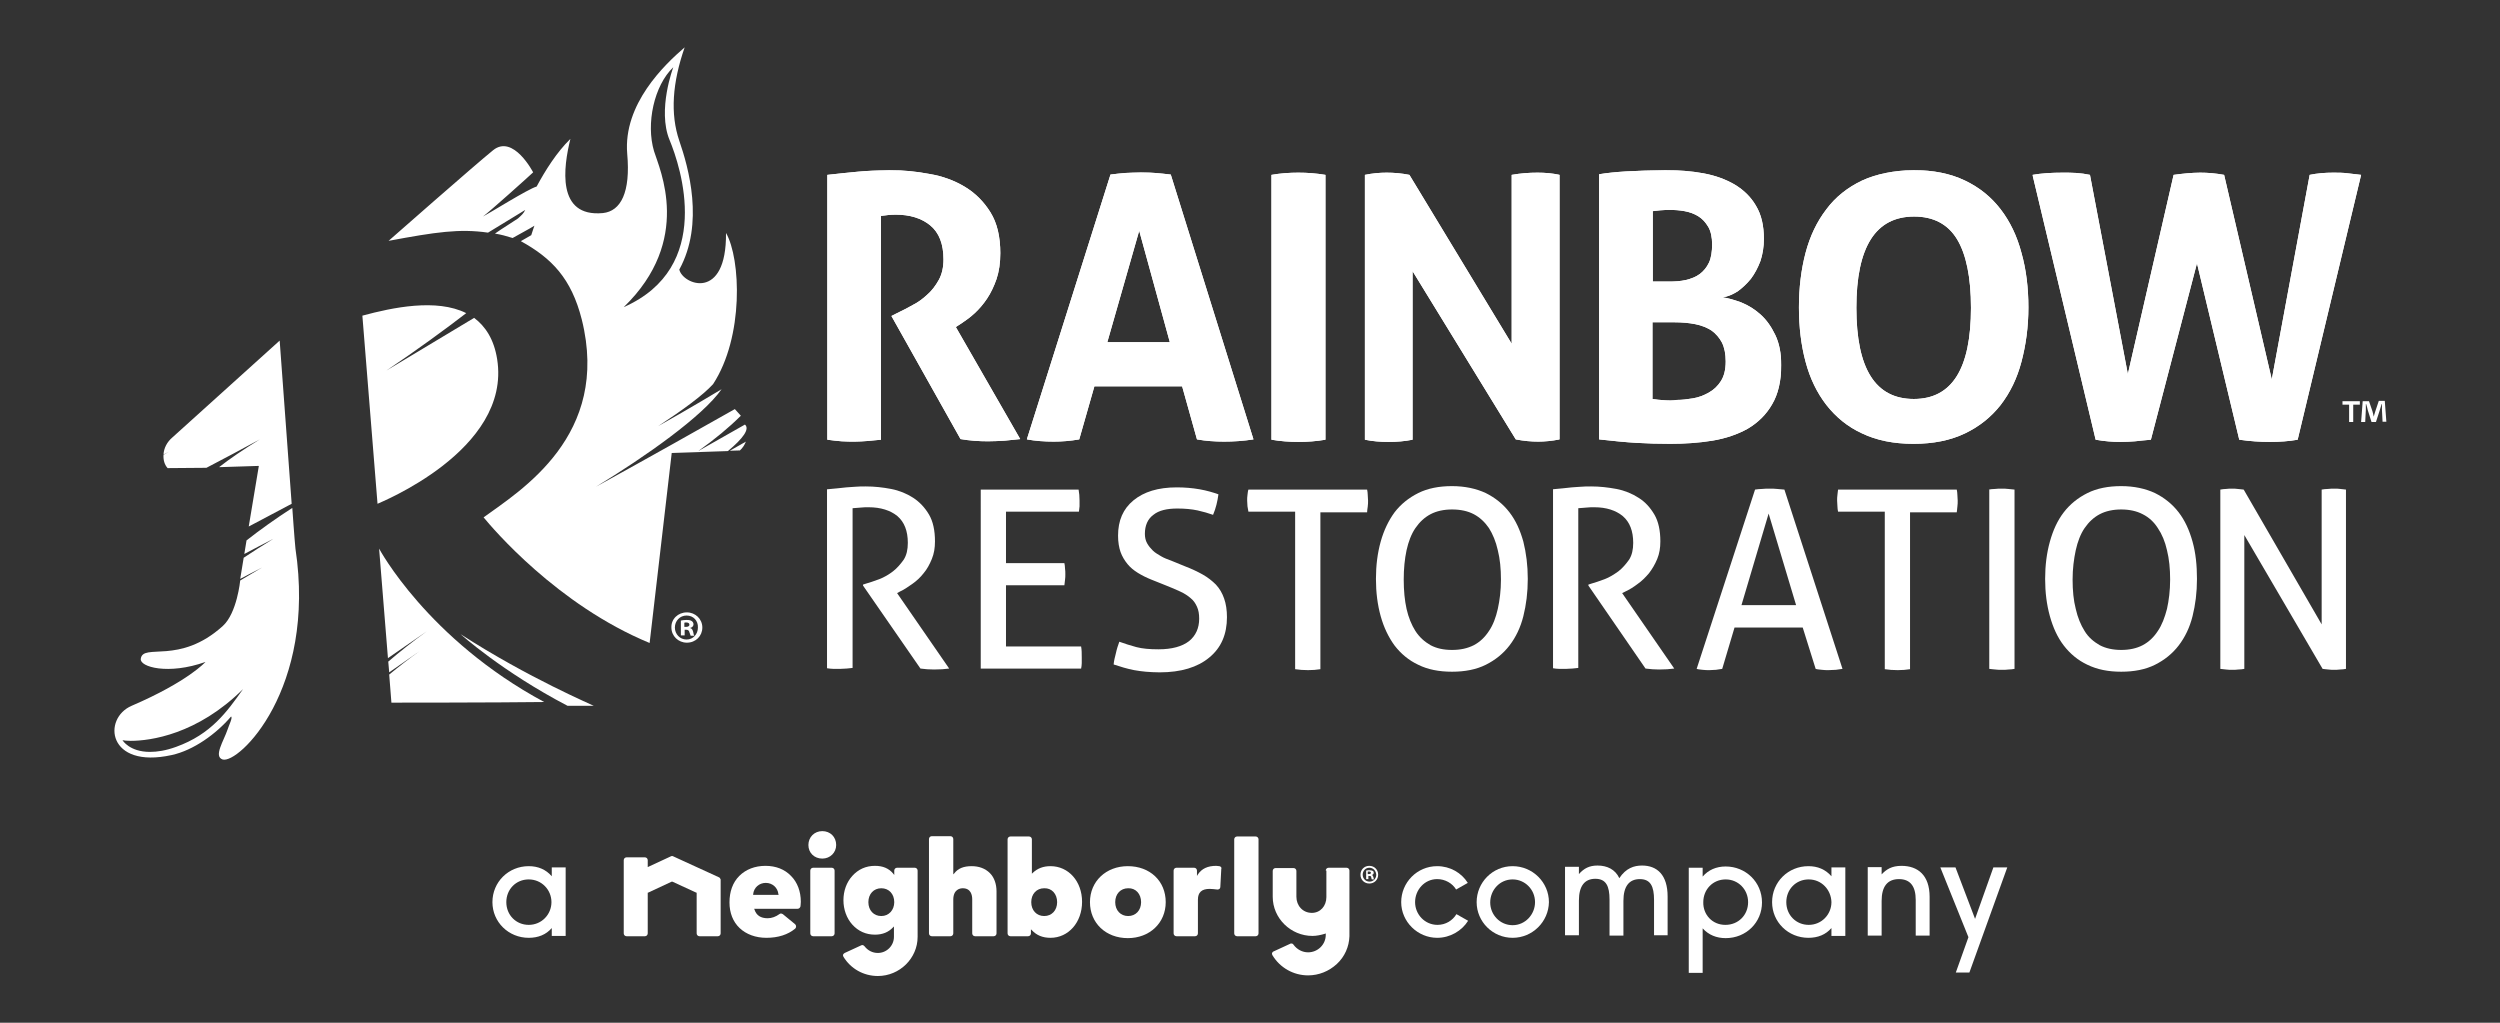 <?xml version="1.0" encoding="utf-8"?>
<!-- Generator: Adobe Illustrator 26.2.1, SVG Export Plug-In . SVG Version: 6.00 Build 0)  -->
<svg version="1.1" id="Layer_1" xmlns="http://www.w3.org/2000/svg" xmlns:xlink="http://www.w3.org/1999/xlink" x="0px" y="0px"
	 viewBox="0 0 792 324" style="enable-background:new 0 0 792 324;" xml:space="preserve">
<rect x="0" y="0" width="792" height="324" fill="#333333" stroke="none"/>
<style type="text/css">
	.st0{fill:url(#SVGID_1_);}
	.st1{fill:url(#SVGID_00000157278569324924429990000001003987632536035493_);}
	.st2{fill:url(#SVGID_00000101061887920688845780000014205905397586591137_);}
	.st3{fill:url(#SVGID_00000086655084790678001650000008636466927571526817_);}
	.st4{fill:url(#SVGID_00000087384016831530960540000017292166713954487460_);}
	.st5{fill:url(#SVGID_00000145742564645725422800000008775598285505394604_);}
	.st6{fill:url(#SVGID_00000043436907816065894390000015216346292541027974_);}
	.st7{fill:url(#SVGID_00000179625058303358736970000013917487190721185460_);}
	.st8{fill:url(#SVGID_00000080898404584633849580000011801771609860494759_);}
	.st9{fill:url(#SVGID_00000091704830764169861900000002050574336469689521_);}
	.st10{fill:url(#SVGID_00000078042742258788748240000001594316529778655121_);}
	
		.st11{clip-path:url(#SVGID_00000172437808672744045710000004223299471624989629_);fill:url(#SVGID_00000094576435328253695590000002613475785473294768_);}
	
		.st12{clip-path:url(#SVGID_00000058561753735242347870000005945310050174508448_);fill:url(#SVGID_00000041288038005294259200000018413383028966941616_);}
	
		.st13{clip-path:url(#SVGID_00000135672685288362629610000003991296689782186162_);fill:url(#SVGID_00000025402554841879456780000012107508125217738678_);}
	
		.st14{clip-path:url(#SVGID_00000010312440129478230220000008251266365987254169_);fill:url(#SVGID_00000066498625060923007820000006352820709099655307_);}
	
		.st15{clip-path:url(#SVGID_00000156546383478413214650000013803836421524194697_);fill:url(#SVGID_00000005257625266563621490000004530367665089082300_);}
	
		.st16{clip-path:url(#SVGID_00000070804427612527155220000012303998794184324768_);fill:url(#SVGID_00000018222113382540572920000011310857577912563118_);}
	
		.st17{clip-path:url(#SVGID_00000039123156611923066830000011625974699351314623_);fill:url(#SVGID_00000076574414054955646810000009761846501935054258_);}
	.st18{fill:#9B2119;}
	.st19{clip-path:url(#SVGID_00000017509415696326570860000015672673459589462707_);}
	.st20{clip-path:url(#SVGID_00000170247632779276684370000003350174081814752427_);}
	.st21{clip-path:url(#SVGID_00000150061603837193819170000003354208276189056154_);}
	.st22{clip-path:url(#SVGID_00000009548397632720170500000011581022620358504378_);}
	.st23{clip-path:url(#SVGID_00000114774797281794916120000000139367746991914140_);}
	.st24{clip-path:url(#SVGID_00000127003840416555122650000005571645493701250956_);}
	.st25{clip-path:url(#SVGID_00000044866297633791289110000001414342274023424414_);}
	.st26{fill:#FFFFFF;}
	.st27{clip-path:url(#SVGID_00000163030859141989794940000000396209805013392799_);fill:#FFFFFF;}
	.st28{clip-path:url(#SVGID_00000130607710822815162590000008697338522880016573_);fill:#FFFFFF;}
	.st29{clip-path:url(#SVGID_00000118364389026359659760000007346216455239361156_);fill:#FFFFFF;}
	.st30{clip-path:url(#SVGID_00000018223045552560196560000003551670180084271536_);fill:#FFFFFF;}
	.st31{clip-path:url(#SVGID_00000119112949134414382030000007064861196628708249_);fill:#FFFFFF;}
	.st32{clip-path:url(#SVGID_00000162350848975552862680000010140446253965886646_);fill:#FFFFFF;}
	.st33{clip-path:url(#SVGID_00000115476776834994147740000005419033717998584728_);fill:#FFFFFF;}
	
		.st34{clip-path:url(#SVGID_00000071535704154535658220000002329689772045837463_);fill:url(#SVGID_00000106849283666293612320000015788944295722368938_);}
	
		.st35{clip-path:url(#SVGID_00000106145517106357677720000002001667585308681602_);fill:url(#SVGID_00000110454166982065442520000013937272744343192466_);}
	
		.st36{clip-path:url(#SVGID_00000003807557733922570570000009707503696542309546_);fill:url(#SVGID_00000040556190205458481790000014737529474352893369_);}
	
		.st37{clip-path:url(#SVGID_00000100372513634787008140000013848703779650156987_);fill:url(#SVGID_00000055708966455429244550000016324349921256166813_);}
	.st38{clip-path:url(#SVGID_00000121271024243768998390000001664420361830987707_);}
	.st39{fill:#EE3D25;}
	.st40{fill:#6D6E71;}
	.st41{fill:#8A191C;}
</style>
<g>
	<g>
		<path class="st26" d="M262.1,155c1.2-0.1,2.2-0.2,3.2-0.3c1-0.1,1.9-0.2,2.8-0.3c0.9-0.1,1.9-0.1,2.9-0.2c1-0.1,2.1-0.1,3.3-0.1
			c2.7,0,5.4,0.3,8,0.8c2.6,0.5,5,1.5,7,2.8c2,1.3,3.7,3.1,5,5.3c1.3,2.2,1.9,5.1,1.9,8.5c0,2.1-0.3,3.9-1,5.6
			c-0.7,1.7-1.5,3.2-2.6,4.5c-1,1.3-2.3,2.5-3.6,3.4c-1.4,1-2.6,1.8-3.9,2.4l-0.9,0.5l16.5,23.9c-1.4,0.2-3,0.3-4.8,0.3
			c-1.4,0-2.9-0.1-4.3-0.3l-18.2-26.3v-0.3l0.6-0.2c1.4-0.4,2.9-0.9,4.5-1.5c1.6-0.6,3.1-1.5,4.4-2.5c1.3-1,2.4-2.3,3.4-3.7
			c0.9-1.4,1.3-3.2,1.3-5.3c0-3.8-1.1-6.6-3.3-8.5c-2.2-1.8-5.3-2.8-9.1-2.8c-0.9,0-1.7,0-2.5,0.1c-0.8,0.1-1.6,0.1-2.6,0.2v50.6
			c-0.6,0.1-1.2,0.1-1.9,0.2c-0.7,0-1.4,0.1-2,0.1c-0.6,0-1.3,0-2.1,0c-0.7,0-1.4-0.1-2.1-0.2V155z"/>
		<path class="st26" d="M310.5,155.1h31.2c0.2,1.1,0.3,2.2,0.3,3.5c0,0.6,0,1.2,0,1.8c-0.1,0.6-0.1,1.2-0.2,1.7h-23.1v16.3h18.5
			c0.1,0.5,0.2,1.1,0.2,1.7c0.1,0.6,0.1,1.2,0.1,1.8s0,1.2-0.1,1.8c-0.1,0.6-0.1,1.2-0.2,1.7h-18.5v19.4h23.8
			c0.2,1.1,0.2,2.2,0.2,3.5c0,0.6,0,1.2,0,1.8c0,0.6-0.1,1.2-0.2,1.7h-31.8V155.1z"/>
		<path class="st26" d="M354.6,203.3c1.7,0.6,3.5,1.2,5.4,1.7c1.9,0.5,4.2,0.7,7,0.7c4.3,0,7.5-0.9,9.7-2.6c2.1-1.7,3.2-4.1,3.2-7.1
			c0-1.5-0.2-2.7-0.7-3.8c-0.5-1.1-1.1-2-2-2.7c-0.9-0.8-2-1.5-3.3-2.1c-1.3-0.6-2.9-1.3-4.7-2l-4.5-1.8c-1.5-0.6-2.9-1.3-4.2-2.1
			c-1.3-0.8-2.4-1.7-3.3-2.8c-0.9-1.1-1.7-2.4-2.2-3.8c-0.5-1.4-0.8-3.2-0.8-5.2c0-4.8,1.6-8.5,4.9-11.2c3.3-2.7,7.8-4.1,13.7-4.1
			c2.5,0,4.9,0.2,7.2,0.6c2.3,0.4,4.3,1,6,1.6c-0.3,2.2-0.8,4.4-1.7,6.5c-1.4-0.5-3.1-1-4.9-1.4c-1.9-0.4-4-0.6-6.4-0.6
			c-3.3,0-5.9,0.6-7.6,2c-1.8,1.3-2.7,3.4-2.7,6c0,1.1,0.2,2.1,0.7,3c0.5,0.9,1.1,1.6,1.8,2.3c0.7,0.7,1.6,1.2,2.6,1.8
			s2.1,1,3.2,1.4l4.4,1.8c2.1,0.8,4,1.7,5.6,2.6c1.6,0.9,3,2,4.2,3.2c1.2,1.3,2,2.7,2.6,4.4c0.6,1.7,0.9,3.7,0.9,5.9
			c0,5.4-1.8,9.7-5.6,12.8c-3.7,3.1-9,4.7-15.7,4.7c-1.7,0-3.1-0.1-4.4-0.2c-1.3-0.1-2.5-0.3-3.7-0.5c-1.1-0.2-2.2-0.5-3.3-0.8
			c-1.1-0.3-2.1-0.7-3.2-1c0.1-1.2,0.4-2.3,0.7-3.5C353.8,205.6,354.2,204.4,354.6,203.3"/>
		<path class="st26" d="M410.3,162.1h-14.8c-0.1-0.5-0.2-1.1-0.3-1.7c0-0.6-0.1-1.2-0.1-1.8c0-0.6,0-1.2,0.1-1.8
			c0.1-0.6,0.1-1.2,0.3-1.7h37.6c0.1,0.5,0.2,1.1,0.2,1.7c0,0.6,0.1,1.2,0.1,1.8c0,0.6,0,1.2-0.1,1.9c-0.1,0.7-0.2,1.3-0.2,1.8
			h-14.8v49.7c-1.2,0.2-2.5,0.3-3.9,0.3c-1.5,0-2.8-0.1-4.1-0.3V162.1z"/>
		<path class="st26" d="M460,205.9c2.7,0,4.9-0.5,6.9-1.5c1.9-1,3.5-2.5,4.8-4.5c1.3-1.9,2.2-4.3,2.8-7c0.6-2.7,1-5.8,1-9.3
			c0-3.4-0.3-6.5-1-9.3c-0.6-2.7-1.6-5.1-2.8-7c-1.3-1.9-2.9-3.4-4.8-4.4c-1.9-1-4.2-1.5-6.9-1.5c-2.6,0-4.9,0.5-6.8,1.5
			c-1.9,1-3.5,2.5-4.8,4.4c-1.3,1.9-2.2,4.3-2.8,7c-0.6,2.8-0.9,5.9-0.9,9.3c0,3.5,0.3,6.6,0.9,9.3c0.6,2.7,1.6,5.1,2.8,7
			c1.3,2,2.9,3.4,4.8,4.5C455.1,205.4,457.3,205.9,460,205.9 M460,212.8c-4.1,0-7.7-0.7-10.7-2.2c-3-1.4-5.5-3.5-7.5-6.1
			c-1.9-2.6-3.4-5.7-4.4-9.3c-1-3.6-1.5-7.5-1.5-11.8c0-4.3,0.5-8.2,1.5-11.8c1-3.6,2.5-6.7,4.4-9.3c2-2.6,4.5-4.6,7.5-6.1
			c3-1.5,6.6-2.2,10.7-2.2c4.1,0,7.7,0.8,10.7,2.2c3,1.5,5.5,3.5,7.5,6.1c2,2.6,3.4,5.7,4.4,9.3c0.9,3.6,1.4,7.5,1.4,11.8
			c0,4.3-0.5,8.2-1.4,11.8c-0.9,3.6-2.4,6.7-4.4,9.3c-2,2.6-4.5,4.6-7.5,6.1C467.7,212.1,464.1,212.8,460,212.8"/>
		<path class="st26" d="M491.9,155c1.1-0.1,2.2-0.2,3.2-0.3c0.9-0.1,1.9-0.2,2.8-0.3c0.9-0.1,1.9-0.1,2.9-0.2c1-0.1,2.1-0.1,3.3-0.1
			c2.7,0,5.3,0.3,8,0.8c2.6,0.5,5,1.5,7,2.8c2.1,1.3,3.7,3.1,5,5.3c1.3,2.2,1.9,5.1,1.9,8.5c0,2.1-0.3,3.9-1,5.6
			c-0.7,1.7-1.6,3.2-2.6,4.5c-1.1,1.3-2.3,2.5-3.6,3.4c-1.3,1-2.6,1.8-3.9,2.4l-1,0.5l16.5,23.9c-1.4,0.2-3,0.3-4.8,0.3
			c-1.4,0-2.8-0.1-4.3-0.3l-18.1-26.3v-0.3l0.6-0.2c1.4-0.4,2.9-0.9,4.5-1.5c1.6-0.6,3-1.5,4.4-2.5c1.3-1,2.4-2.3,3.4-3.7
			c0.9-1.4,1.3-3.2,1.3-5.3c0-3.8-1.1-6.6-3.3-8.5c-2.2-1.8-5.2-2.8-9-2.8c-0.9,0-1.7,0-2.5,0.1c-0.8,0.1-1.6,0.1-2.6,0.2v50.6
			c-0.6,0.1-1.2,0.1-1.9,0.2c-0.7,0-1.4,0.1-2,0.1c-0.6,0-1.3,0-2.1,0c-0.7,0-1.4-0.1-2-0.2V155z"/>
		<path class="st26" d="M551.7,191.7H569l-8.7-29L551.7,191.7z M571.1,198.8h-21.6l-3.9,13.1c-0.6,0.1-1.4,0.2-2,0.3
			c-0.7,0-1.4,0.1-2,0.1c-0.7,0-1.5,0-2.2-0.1c-0.7-0.1-1.3-0.1-1.9-0.3l18.5-56.8c0.7-0.1,1.4-0.2,2.2-0.2c0.8-0.1,1.6-0.1,2.5-0.1
			c0.7,0,1.5,0,2.3,0.1c0.8,0.1,1.5,0.1,2.3,0.2l18.4,56.8c-0.6,0.1-1.3,0.2-2.1,0.3c-0.8,0-1.6,0.1-2.3,0.1c-0.7,0-1.4,0-2.1-0.1
			c-0.7-0.1-1.4-0.1-2-0.3L571.1,198.8z"/>
		<path class="st26" d="M597.1,162.1h-14.8c-0.1-0.5-0.2-1.1-0.2-1.7c0-0.6-0.1-1.2-0.1-1.8c0-0.6,0-1.2,0.1-1.8
			c0.1-0.6,0.1-1.2,0.2-1.7h37.6c0.1,0.5,0.2,1.1,0.2,1.7c0,0.6,0.1,1.2,0.1,1.8c0,0.6,0,1.2-0.1,1.9c-0.1,0.7-0.1,1.3-0.2,1.8
			h-14.8v49.7c-1.2,0.2-2.5,0.3-3.9,0.3c-1.5,0-2.8-0.1-4.1-0.3V162.1z"/>
		<path class="st26" d="M630,155.1c0.6-0.1,1.3-0.2,2-0.2c0.7-0.1,1.4-0.1,2.1-0.1c0.7,0,1.4,0,2.1,0.1c0.7,0.1,1.3,0.1,2,0.2v56.8
			c-0.6,0.1-1.3,0.2-1.9,0.2c-0.7,0.1-1.3,0.1-2.1,0.1c-0.7,0-1.4,0-2.1-0.1c-0.7-0.1-1.4-0.1-1.9-0.2V155.1z"/>
		<path class="st26" d="M672,205.9c2.6,0,4.9-0.5,6.8-1.5c1.9-1,3.5-2.5,4.8-4.5c1.3-1.9,2.2-4.3,2.9-7c0.6-2.7,1-5.8,1-9.3
			c0-3.4-0.3-6.5-1-9.3c-0.6-2.7-1.6-5.1-2.9-7c-1.2-1.9-2.8-3.4-4.8-4.4c-1.9-1-4.2-1.5-6.8-1.5c-2.6,0-4.9,0.5-6.8,1.5
			c-1.9,1-3.5,2.5-4.8,4.4c-1.3,1.9-2.2,4.3-2.8,7c-0.6,2.8-1,5.9-1,9.3c0,3.5,0.3,6.6,1,9.3c0.6,2.7,1.6,5.1,2.8,7
			c1.2,2,2.9,3.4,4.8,4.5C667.1,205.4,669.4,205.9,672,205.9 M672,212.8c-4.1,0-7.6-0.7-10.7-2.2c-3-1.4-5.5-3.5-7.5-6.1
			c-2-2.6-3.4-5.7-4.4-9.3c-1-3.6-1.5-7.5-1.5-11.8c0-4.3,0.5-8.2,1.5-11.8c1-3.6,2.4-6.7,4.4-9.3c2-2.6,4.5-4.6,7.5-6.1
			c3-1.5,6.6-2.2,10.7-2.2c4.1,0,7.7,0.8,10.7,2.2c3,1.5,5.5,3.5,7.5,6.1c2,2.6,3.4,5.7,4.4,9.3c1,3.6,1.4,7.5,1.4,11.8
			c0,4.3-0.5,8.2-1.4,11.8c-0.9,3.6-2.4,6.7-4.4,9.3c-2,2.6-4.5,4.6-7.5,6.1C679.7,212.1,676.1,212.8,672,212.8"/>
		<path class="st26" d="M703.4,155.1c0.6-0.1,1.2-0.2,1.8-0.2c0.7-0.1,1.3-0.1,1.9-0.1c0.6,0,1.2,0,1.8,0.1c0.7,0.1,1.3,0.1,1.9,0.2
			l24.7,42.7v-42.7c0.6-0.1,1.3-0.2,2-0.2c0.7-0.1,1.4-0.1,2.1-0.1c0.6,0,1.2,0,1.8,0.1c0.6,0.1,1.2,0.1,1.8,0.2v56.8
			c-0.6,0.1-1.2,0.2-1.9,0.2c-0.7,0.1-1.3,0.1-1.8,0.1c-0.6,0-1.2,0-1.9-0.1c-0.7-0.1-1.3-0.1-1.8-0.2L711,169.5v42.4
			c-0.6,0.1-1.2,0.2-1.9,0.2c-0.7,0.1-1.3,0.1-1.9,0.1c-0.7,0-1.3,0-2-0.1c-0.6-0.1-1.2-0.1-1.8-0.2V155.1z"/>
	</g>
	<g>
		<defs>
			<path id="SVGID_00000119797649493686675950000002806005885086322870_" d="M271.7,54.4c-3,0.3-6.2,0.6-9.6,1v83.9
				c1.5,0.2,3.1,0.4,4.5,0.5c1.5,0.1,2.9,0.1,4.2,0.1c1.3,0,2.7-0.1,4.1-0.2c1.4-0.1,2.8-0.3,4.2-0.4V68.4c1.4-0.2,3-0.4,4.7-0.4
				c4.4,0,8.1,1.1,10.9,3.4c2.8,2.3,4.2,5.9,4.2,10.8c0,2.5-0.5,4.7-1.5,6.5c-1,1.8-2.2,3.4-3.7,4.7c-1.4,1.3-2.9,2.4-4.5,3.2
				c-1.6,0.9-2.9,1.6-4,2.1l-2.8,1.4l21.9,39c2.9,0.5,5.8,0.7,8.7,0.7c1.8,0,3.6-0.1,5.3-0.2c1.7-0.2,3.3-0.3,4.9-0.5l-20.4-35.5
				l2-1.3c1.2-0.8,2.6-1.8,4-3.1c1.4-1.3,2.7-2.8,3.9-4.6c1.2-1.8,2.2-3.9,3-6.2c0.8-2.4,1.2-5.1,1.2-8.2c0-5.2-1-9.5-3.1-12.9
				c-2.1-3.4-4.8-6.1-8.1-8.1c-3.3-2-7.1-3.4-11.3-4.1c-4.2-0.8-8.4-1.2-12.7-1.2C278.1,54,274.7,54.1,271.7,54.4"/>
		</defs>
		<use xlink:href="#SVGID_00000119797649493686675950000002806005885086322870_"  style="overflow:visible;fill:#FFFFFF;"/>
		<clipPath id="SVGID_00000003070903977086144800000009599596127469181855_">
			<use xlink:href="#SVGID_00000119797649493686675950000002806005885086322870_"  style="overflow:visible;"/>
		</clipPath>
		
			<rect x="262.1" y="54" style="clip-path:url(#SVGID_00000003070903977086144800000009599596127469181855_);fill:#FFFFFF;" width="61.1" height="85.9"/>
	</g>
	<g>
		<defs>
			<path id="SVGID_00000125597645393126055310000008155880913003254440_" d="M360.9,73.1l9.7,35.3h-19.8L360.9,73.1z M356.5,54.8
				c-1.5,0.1-3,0.3-4.7,0.5l-26.5,83.9c2.8,0.5,5.6,0.7,8.5,0.7c2.6,0,5.2-0.2,8.1-0.7l4.8-16.8h27.8l4.7,16.8
				c2.8,0.5,5.7,0.7,8.6,0.7c3,0,6.1-0.2,9.3-0.7l-26.2-83.9c-1.8-0.2-3.4-0.4-4.9-0.5c-1.5-0.1-3-0.2-4.6-0.2
				C359.7,54.7,358,54.7,356.5,54.8"/>
		</defs>
		<use xlink:href="#SVGID_00000125597645393126055310000008155880913003254440_"  style="overflow:visible;fill:#FFFFFF;"/>
		<clipPath id="SVGID_00000169519800606776809560000004169198883174789790_">
			<use xlink:href="#SVGID_00000125597645393126055310000008155880913003254440_"  style="overflow:visible;"/>
		</clipPath>
		
			<rect x="325.4" y="54.7" style="clip-path:url(#SVGID_00000169519800606776809560000004169198883174789790_);fill:#FFFFFF;" width="71.8" height="85.3"/>
	</g>
	<g>
		<defs>
			<path id="SVGID_00000163038304911334830210000011973007063110630324_" d="M402.8,55.4v83.9c2.9,0.5,5.8,0.7,8.6,0.7
				c2.7,0,5.6-0.2,8.5-0.7V55.4c-3-0.5-5.8-0.7-8.6-0.7C408.5,54.7,405.6,54.9,402.8,55.4"/>
		</defs>
		<use xlink:href="#SVGID_00000163038304911334830210000011973007063110630324_"  style="overflow:visible;fill:#FFFFFF;"/>
		<clipPath id="SVGID_00000179636327058567847980000014577956086932054939_">
			<use xlink:href="#SVGID_00000163038304911334830210000011973007063110630324_"  style="overflow:visible;"/>
		</clipPath>
		
			<rect x="402.8" y="54.7" style="clip-path:url(#SVGID_00000179636327058567847980000014577956086932054939_);fill:#FFFFFF;" width="17.2" height="85.3"/>
	</g>
	<g>
		<defs>
			<path id="SVGID_00000091724999109312553060000015499117424228125113_" d="M478.9,55.4v53.5l-32.4-53.5c-2.5-0.5-4.9-0.7-7.2-0.7
				c-2.2,0-4.5,0.2-6.9,0.7v83.9c2.4,0.5,4.9,0.7,7.5,0.7c2.6,0,5.1-0.2,7.6-0.7V85.9l32.7,53.3c2.6,0.5,4.9,0.7,7.1,0.7
				c2,0,4.3-0.2,6.8-0.7V55.4c-2.3-0.5-4.6-0.7-7-0.7C484.4,54.7,481.7,54.9,478.9,55.4"/>
		</defs>
		<use xlink:href="#SVGID_00000091724999109312553060000015499117424228125113_"  style="overflow:visible;fill:#FFFFFF;"/>
		<clipPath id="SVGID_00000179625456552872317880000002002498056106145941_">
			<use xlink:href="#SVGID_00000091724999109312553060000015499117424228125113_"  style="overflow:visible;"/>
		</clipPath>
		
			<rect x="432.4" y="54.7" style="clip-path:url(#SVGID_00000179625456552872317880000002002498056106145941_);fill:#FFFFFF;" width="61.6" height="85.3"/>
	</g>
	<g>
		<defs>
			<path id="SVGID_00000041291609274183551260000000854763232303955640_" d="M527.3,126.8c-1.4-0.1-2.7-0.2-3.8-0.4v-24.3h7
				c2.4,0,4.6,0.2,6.6,0.6c2,0.4,3.7,1.1,5.1,2c1.4,1,2.5,2.3,3.3,3.8c0.8,1.6,1.2,3.6,1.2,6c0,2.6-0.5,4.6-1.5,6.2
				c-1,1.6-2.3,2.8-3.9,3.7c-1.6,0.9-3.2,1.5-5,1.8c-1.8,0.3-3.5,0.5-5.1,0.5C530.1,126.9,528.7,126.9,527.3,126.8 M523.5,66.9
				c1.5-0.2,3.3-0.4,5.5-0.4c1.5,0,3.1,0.1,4.7,0.4c1.6,0.3,3,0.8,4.3,1.6c1.3,0.8,2.3,1.9,3.2,3.4c0.8,1.4,1.2,3.3,1.2,5.5
				c0,2.3-0.3,4.3-1,5.8c-0.7,1.5-1.7,2.7-2.9,3.6c-1.2,0.9-2.7,1.5-4.4,1.9c-1.7,0.4-3.5,0.5-5.4,0.5h-5.1V66.9z M515.2,54.3
				c-3.3,0.2-6.2,0.5-8.6,0.9v84c4.4,0.5,8.4,0.9,11.9,1.1c3.5,0.2,7,0.3,10.6,0.3c4.7,0,9.1-0.3,13.4-1c4.2-0.7,8-2,11.2-3.8
				c3.2-1.9,5.8-4.4,7.7-7.7c1.9-3.2,2.9-7.4,2.9-12.4c0-3.7-0.6-6.9-1.9-9.6c-1.3-2.7-2.8-4.8-4.7-6.5c-1.9-1.7-3.9-2.9-6.1-3.8
				c-2.2-0.8-4.2-1.4-5.9-1.6c1.6-0.2,3.2-0.9,4.8-1.9c1.5-1.1,2.9-2.4,4.2-4c1.2-1.6,2.2-3.5,3-5.6c0.7-2.1,1.1-4.5,1.1-7
				c0-4.2-0.8-7.7-2.5-10.5c-1.6-2.8-3.9-5-6.7-6.7c-2.9-1.7-6.2-2.9-10-3.6c-3.8-0.7-7.9-1-12.1-1C522.6,54,518.5,54.1,515.2,54.3"
				/>
		</defs>
		<use xlink:href="#SVGID_00000041291609274183551260000000854763232303955640_"  style="overflow:visible;fill:#FFFFFF;"/>
		<clipPath id="SVGID_00000004504347496944107040000007274933660376982950_">
			<use xlink:href="#SVGID_00000041291609274183551260000000854763232303955640_"  style="overflow:visible;"/>
		</clipPath>
		
			<rect x="506.6" y="54" style="clip-path:url(#SVGID_00000004504347496944107040000007274933660376982950_);fill:#FFFFFF;" width="57.6" height="86.7"/>
	</g>
	<g>
		<defs>
			<path id="SVGID_00000174594552970774744390000005610280025615471290_" d="M588.1,97.5c0-19.3,6.1-28.9,18.3-28.9
				c6.1,0,10.7,2.4,13.6,7.2c2.9,4.8,4.4,12.1,4.4,21.7c0,19.3-6,28.9-18.1,28.9C594.1,126.4,588.1,116.8,588.1,97.5 M589.9,57.2
				c-4.6,2.2-8.4,5.2-11.3,9.1c-3,3.9-5.2,8.5-6.6,13.8c-1.4,5.3-2.1,11.1-2.1,17.3c0,6.2,0.7,12,2.1,17.2c1.4,5.3,3.6,9.8,6.6,13.7
				c3,3.8,6.7,6.9,11.3,9c4.6,2.2,10,3.3,16.3,3.3c6.3,0,11.7-1.1,16.3-3.3c4.6-2.2,8.3-5.2,11.3-9c3-3.9,5.2-8.4,6.6-13.7
				c1.4-5.3,2.2-11,2.2-17.2c0-6.2-0.7-12-2.2-17.3c-1.4-5.3-3.6-9.9-6.6-13.8c-3-3.9-6.7-6.9-11.3-9.1c-4.6-2.2-10-3.3-16.3-3.3
				C600,54,594.5,55.1,589.9,57.2"/>
		</defs>
		<use xlink:href="#SVGID_00000174594552970774744390000005610280025615471290_"  style="overflow:visible;fill:#FFFFFF;"/>
		<clipPath id="SVGID_00000085955336649148203320000009348102760454424960_">
			<use xlink:href="#SVGID_00000174594552970774744390000005610280025615471290_"  style="overflow:visible;"/>
		</clipPath>
		
			<rect x="569.9" y="54" style="clip-path:url(#SVGID_00000085955336649148203320000009348102760454424960_);fill:#FFFFFF;" width="72.8" height="86.7"/>
	</g>
	<g>
		<defs>
			<path id="SVGID_00000181086747139377846420000005582885322375195265_" d="M731.7,55.4l-12,64.8l-15.1-64.8
				c-2.7-0.5-5.2-0.7-7.6-0.7c-1.4,0-2.8,0.1-4.1,0.2c-1.3,0.1-2.7,0.3-4.3,0.5l-14.5,63.1l-12-63.1c-1.4-0.3-2.8-0.5-4.3-0.6
				c-1.4-0.1-2.9-0.1-4.3-0.1c-3.6,0-6.8,0.2-9.6,0.7l20,83.9c2.8,0.5,5.4,0.7,7.8,0.7c1.7,0,3.3-0.1,4.7-0.2c1.4-0.2,3.1-0.3,5-0.5
				L696,83.4l13.4,55.9c3.5,0.5,6.7,0.7,9.7,0.7c3,0,6-0.2,8.8-0.7L748,55.4c-1.4-0.2-2.8-0.3-4.3-0.5c-1.5-0.2-3-0.2-4.5-0.2
				C736.6,54.7,734.1,54.9,731.7,55.4"/>
		</defs>
		<use xlink:href="#SVGID_00000181086747139377846420000005582885322375195265_"  style="overflow:visible;fill:#FFFFFF;"/>
		<clipPath id="SVGID_00000137846876251550184090000017501736951517524886_">
			<use xlink:href="#SVGID_00000181086747139377846420000005582885322375195265_"  style="overflow:visible;"/>
		</clipPath>
		
			<rect x="644" y="54.7" style="clip-path:url(#SVGID_00000137846876251550184090000017501736951517524886_);fill:#FFFFFF;" width="104" height="85.3"/>
	</g>
	<g>
		<g>
			<g>
				<g>
					<path class="st26" d="M234.4,142.7c0.9-0.8,1.5-1.8,1.9-2.8c-1.2,0.7-3,1.7-5.1,2.9L234.4,142.7z"/>
					<path class="st26" d="M53.1,148.3l12.3-0.1c5.4-2.8,11.2-5.9,16.9-9c-5.2,3.2-9.6,6.2-12.9,8.8l12.6-0.4l-3.2,19.2
						c4.3-2.3,8.9-4.7,13.6-7.2l-3.8-51.7l-33.9,30.6c-1.8,1.5-2.8,3.5-2.9,5.5c0.6-0.3,1.1-0.6,1.7-0.9c-0.6,0.3-1.1,0.7-1.7,1
						C51.7,145.7,52.1,147.2,53.1,148.3z"/>
					<path class="st26" d="M93.6,173.8c-0.3-2.8-1-12.9-1-12.9c-5.4,3.5-10.3,7-14.5,10.3l-0.7,4.3c2.6-1.4,5.7-3,9.2-4.8
						c-3.4,2.1-6.6,4.1-9.4,6l-1.1,6.7c2.1-1.1,4.3-2.3,6.9-3.6c-2.4,1.4-4.7,2.8-6.9,4.1c0,0-1,10.3-5.5,14.4
						c-13.8,12.5-25.3,5.3-26,10.4c-0.4,2.6,8.7,5.2,20.5,1c0,0-5.5,6.2-23.4,13.9c-9.3,4-7.7,20.1,12.7,15.6
						c6.9-1.5,14.1-6.7,18.8-12.2c0.6,0.3-0.7,2.8-1.1,4.1c-1.2,3.6-4.5,8.5-1.6,9.5C75.5,242.2,100.3,218.3,93.6,173.8z
						 M55.8,236.6c-3.3,1.2-6,1.6-8.3,1.6c-6.5,0-8.7-3.7-8.7-3.7c0.5,0.1,1.4,0.2,2.6,0.2c6.2,0,21.1-2,35.6-16.4
						C71.9,225.5,66.9,232.6,55.8,236.6z"/>
					<path class="st26" d="M236,134.5c0,0-6,3.4-14.8,8.4c5.2-3.7,9.8-7.5,13.5-11.2l-1.9-2.1c-9.7,5.5-27.5,15.5-44,24.6
						c15.6-9.5,33.8-22.3,39.8-30.9c0,0-10.1,6.1-20.1,11.7c7.8-5.1,14.2-9.8,17.4-13.3c9.8-15,8.8-39.7,4.1-47.9
						c0.2,21.8-13.7,16.4-14.8,11.6c8-14.6,2.9-32.4,0-40.8c-2.9-8.5-2.2-18.4,1.7-29.6c-6.4,5.5-19.5,18-18.2,33.7
						c1.1,12.2-2,18.2-7.7,18.8c-14.8,1.4-12.5-14.6-10.3-23.5c-4.3,4.2-7.9,9.9-10.7,15.1c-2.6,0.7-15.2,8.6-17,9.5
						c2.5-1.9,14.2-12.4,15.9-14c0,0-6.3-12.2-12.7-7c-5.7,4.6-33.1,28.7-33.1,28.7c15-2.8,22.5-3.9,31.5-2.6
						c4.4-2.7,8.5-5.2,11.8-7.2c-0.6,1.2-1.1,1.6-2.3,2.7c-2.8,1.9-4.6,2.9-7.3,4.8c1.9,0.3,3.7,0.8,5.6,1.4c1.7-1,5.7-3.1,6.9-3.9
						c-0.3,1-0.5,1.3-1,3c-1.1,0.6-2.2,1.3-3.3,1.9c9.8,5.4,16,11.8,19.3,24.8c9.2,36.8-19.4,54.2-31.1,62.7
						c2.8,3.4,23.3,27.7,52.6,39.8l7-60.2l17.8-0.6C235.4,138.9,237.6,135.9,236,134.5z M207.2,47.9c-2.6-8.7,0-20.8,6.1-26.6
						c0,0-5.1,13.5-1.2,23c3.6,8.7,14.1,40.4-14.5,53C219.5,76.1,209,53.7,207.2,47.9z"/>
				</g>
				<g>
					<path class="st26" d="M120.1,173.8l2.8,34.7l12.3-8.5c-4.6,3.3-8.7,6.6-12.2,9.6l0.3,3.4l9.6-6.7c-3.5,2.5-6.7,5-9.6,7.4
						l0.7,8.9c0,0,33,0,48.4-0.2C135.4,202.5,120.1,173.8,120.1,173.8z"/>
					<path class="st26" d="M157.5,113.8c-1-6.3-3.7-10.4-7.3-13.1l-27.8,16.7c9.8-6.6,18.7-13.1,25.3-18.2
						c-9.4-4.7-23.3-1.8-32.9,0.8l4.8,59.6C119.6,159.5,162.1,142.8,157.5,113.8z"/>
				</g>
				<path class="st26" d="M145.9,200.9c0,0,13.2,11.9,33.9,22.7h8.3C188.1,223.5,167.4,214.8,145.9,200.9z"/>
			</g>
		</g>
		<g>
			<path class="st26" d="M217.6,194c2.7,0,4.9,2.1,4.9,4.8c0,2.7-2.1,4.8-4.9,4.8c-2.7,0-4.9-2.1-4.9-4.8
				C212.6,196.1,214.8,194,217.6,194L217.6,194z M217.5,195c-2.1,0-3.7,1.7-3.7,3.8c0,2.1,1.6,3.8,3.7,3.8c2.1,0,3.6-1.7,3.6-3.8
				C221.2,196.7,219.7,195,217.5,195L217.5,195z M216.8,201.3h-1.1v-4.7c0.4-0.1,1-0.2,1.8-0.2c0.9,0,1.3,0.1,1.7,0.4
				c0.3,0.2,0.5,0.6,0.5,1c0,0.5-0.4,1-1,1.1v0.1c0.5,0.1,0.7,0.5,0.9,1.2c0.1,0.7,0.2,1,0.4,1.2h-1.2c-0.1-0.2-0.2-0.6-0.4-1.1
				c-0.1-0.5-0.4-0.8-1-0.8h-0.5V201.3z M216.8,198.6h0.5c0.6,0,1.1-0.2,1.1-0.7c0-0.4-0.3-0.7-1-0.7c-0.3,0-0.5,0-0.6,0.1V198.6z"
				/>
		</g>
	</g>
	<g>
		<g>
			<path class="st26" d="M227.7,277.9l-14.4-6.6c-0.1-0.1-0.2-0.1-0.4-0.1c-0.1,0-0.3,0-0.4,0.1l-7.1,3.3l-0.2,0.1v-0.3v-1.9
				c0-0.5-0.4-0.9-0.9-0.9h-5.8c-0.5,0-0.9,0.4-0.9,0.9v23.2c0,0.5,0.4,0.9,0.9,0.9h5.8c0.5,0,0.9-0.4,0.9-0.9v-12.8v-0.1l0.1,0
				l7.5-3.5l0.1,0l0.1,0l7.6,3.5l0.1,0v0.1v12.8c0,0.5,0.4,0.9,0.9,0.9h5.8c0.5,0,0.9-0.4,0.9-0.9v-17.1
				C228.2,278.3,228,278,227.7,277.9"/>
			<path class="st26" d="M263.5,274.9h-5.9c-0.5,0-0.9,0.4-0.9,0.9v19.9c0,0.5,0.4,0.9,0.9,0.9h5.9c0.5,0,0.9-0.4,0.9-0.9v-19.9
				C264.4,275.3,264,274.9,263.5,274.9"/>
			<path class="st26" d="M260.5,263.3c-2.5,0-4.4,1.9-4.4,4.4c0,2.5,1.9,4.3,4.4,4.3c2.5,0,4.4-1.9,4.4-4.3
				C264.9,265.1,263,263.3,260.5,263.3"/>
			<path class="st26" d="M307.8,274.4c-2.5,0-4.3,0.7-5.5,2.3L302,277v-0.5v-10.7c0-0.5-0.4-0.9-0.9-0.9h-5.9
				c-0.5,0-0.9,0.4-0.9,0.9v29.9c0,0.5,0.4,0.9,0.9,0.9h5.9c0.5,0,0.9-0.4,0.9-0.9V285c0-3.2,2.1-3.6,3-3.6c2.6,0,3,2.2,3,3.5v10.8
				c0,0.5,0.4,0.9,0.9,0.9h5.9c0.5,0,0.9-0.4,0.9-0.9v-13.3c0-2.3-0.7-4.4-2.1-5.8C312.1,275.1,310.1,274.4,307.8,274.4"/>
			<path class="st26" d="M334.9,285.8c0,2.6-1.7,4.4-4.1,4.4c-2.4,0-4.1-1.8-4.1-4.4c0-2.6,1.7-4.4,4.1-4.4
				C333.2,281.3,334.9,283.2,334.9,285.8 M332.8,274.4c-2.3,0-4.1,0.7-5.6,2.1l-0.3,0.3v-0.4v-10.5c0-0.5-0.4-0.9-0.9-0.9h-5.9
				c-0.5,0-0.9,0.4-0.9,0.9v29.8c0,0.5,0.4,0.9,0.9,0.9h5.6c0.5,0,0.9-0.4,0.9-0.9v-0.9v-0.4l0.3,0.3c1.5,1.6,3.4,2.4,5.9,2.4
				c5.7,0,10-4.9,10-11.4C342.8,279.2,338.5,274.4,332.8,274.4"/>
			<path class="st26" d="M361.5,285.8c0,2.6-1.7,4.4-4.1,4.4c-2.4,0-4.1-1.8-4.1-4.4c0-2.6,1.7-4.4,4.1-4.4
				C359.8,281.3,361.5,283.2,361.5,285.8 M357.3,274.4c-6.9,0-12,4.8-12,11.4c0,6.6,5,11.4,12,11.4c6.9,0,12-4.8,12-11.4
				C369.3,279.1,364.3,274.4,357.3,274.4"/>
			<path class="st26" d="M279.2,290.2c-2.4,0-4.1-1.8-4.1-4.4c0-2.6,1.7-4.4,4.1-4.4c2.4,0,4.1,1.8,4.1,4.4
				C283.3,288.3,281.6,290.2,279.2,290.2 M290.7,294.2v-18.4c0-0.5-0.4-0.9-0.9-0.9h-5.6c-0.5,0-0.9,0.4-0.9,0.9v0.9v0.5l-0.3-0.4
				c-1.4-1.7-3.3-2.5-5.8-2.5c-2.9,0-5.3,1.1-7.2,3.2c-1.8,2-2.8,4.7-2.8,7.7c0,2.9,1,5.7,2.8,7.7c1.9,2.1,4.3,3.2,7.2,3.2
				c2.4,0,4.3-0.8,5.7-2.3l0.3-0.3v0.5v0.4v0.9c0,0,0,0.1,0,0.1v1.4c0,2.8-2.3,5.1-5.1,5.1c-1.7,0-3.2-0.8-4.2-2.1
				c-0.2-0.2-0.4-0.4-0.7-0.4c-0.1,0-0.2,0-0.4,0.1l-5.2,2.4c-0.2,0.1-0.4,0.3-0.5,0.5c-0.1,0.2,0,0.5,0.1,0.7
				c2.3,3.8,6.4,6.1,10.9,6.1c6.9,0,12.6-5.6,12.6-12.4v-1.4L290.7,294.2z"/>
			<path class="st26" d="M386.3,274.4c-0.4,0-0.7-0.1-1-0.1c-2.7,0-4.6,0.9-5.8,2.7l-0.3,0.5V277v-1.2c0-0.5-0.4-0.9-0.9-0.9h-5.6
				c-0.5,0-0.9,0.4-0.9,0.9v19.9c0,0.5,0.4,0.9,0.9,0.9h5.9c0.5,0,0.9-0.4,0.9-0.9V285c0-2.3,1.2-3.4,3.7-3.4c0.7,0,1.5,0.1,2.4,0.2
				c0.1,0,0.1,0,0.2,0c0.2,0,0.4-0.1,0.5-0.2c0.2-0.1,0.3-0.4,0.3-0.6l0.3-5.7C387.1,274.9,386.8,274.5,386.3,274.4"/>
			<path class="st26" d="M397.8,265h-5.9c-0.5,0-0.9,0.4-0.9,0.9v29.8c0,0.5,0.4,0.9,0.9,0.9h5.9c0.5,0,0.9-0.4,0.9-0.9v-29.8
				C398.7,265.4,398.3,265,397.8,265"/>
			<path class="st26" d="M420,275.8c0-0.5,0.4-0.9,0.9-0.9h5.7c0.5,0,0.9,0.4,0.9,0.9v20.5v0l0,0.3c-0.1,3.3-1.5,6.5-4,8.8
				c-2.5,2.3-5.7,3.6-9.1,3.6c-4.6,0-8.9-2.4-11.3-6.4c-0.1-0.2-0.2-0.5-0.1-0.7c0.1-0.2,0.2-0.4,0.5-0.5l5.2-2.4
				c0.1-0.1,0.2-0.1,0.4-0.1c0.3,0,0.5,0.1,0.7,0.4c1.1,1.5,2.8,2.4,4.6,2.4c3.1,0,5.6-2.5,5.6-5.5v-0.3v-0.2l-0.2,0.1
				c-1.3,0.4-2.7,0.7-4,0.7c-6.9,0-12.6-5.6-12.6-12.4v-8.2c0-0.5,0.4-0.9,0.9-0.9h5.7c0.5,0,0.9,0.4,0.9,0.9v8.2
				c0,2.8,2,5.1,4.9,5.1c2.7,0,4.6-2.2,4.6-5V275.8z"/>
			<path class="st26" d="M246.7,283.5h-0.2h-7.7h-0.2l0-0.2c0.2-2.1,1.9-3.6,4-3.6c2.1,0,3.8,1.5,4,3.6L246.7,283.5z M242.5,274.3
				c-3.3,0-6.2,1.1-8.3,3.2c-2.1,2.1-3.1,5-3.1,8.4c0,3.3,1.1,6.1,3.2,8.1c2.1,2,5.1,3.1,8.5,3.1c3.7,0,6.8-1,9.1-2.9
				c0.2-0.2,0.3-0.4,0.3-0.7c0-0.3-0.1-0.5-0.3-0.7l-3.9-3.2c-0.2-0.1-0.4-0.2-0.6-0.2c-0.2,0-0.4,0.1-0.5,0.2
				c-1.1,0.8-2.4,1.3-3.7,1.3c-2.2,0-3.6-0.9-4.2-2.8l-0.1-0.2h0.2h13.6c0.5,0,0.8-0.4,0.9-0.8c0-0.3,0.1-0.9,0.1-1.4
				c0-3.3-1.1-6.2-3.1-8.2C248.6,275.4,245.8,274.3,242.5,274.3"/>
			<path class="st26" d="M167.5,278.6c-4.1,0-7.1,3.2-7.1,7.2c0,4.1,3.1,7.2,7.1,7.2c4.1,0,7.2-3.3,7.2-7.2
				C174.7,281.9,171.6,278.6,167.5,278.6 M174.8,296.5V294c-1.8,2.1-4.3,3.1-7.3,3.1c-6.4,0-11.5-5-11.5-11.3
				c0-6.4,5.1-11.4,11.5-11.4c2.9,0,5.4,1,7.3,3.2v-2.8h4.4v21.7H174.8z"/>
			<path class="st26" d="M465.1,291.7c-2,3.2-5.7,5.4-9.8,5.4c-6.2,0-11.4-5.1-11.4-11.3c0-6.2,5-11.4,11.4-11.4
				c4.1,0,7.7,2.1,9.7,5.3l-3.7,2.1c-1.2-2-3.5-3.3-6-3.3c-4,0-7,3.4-7,7.3c0,3.9,3.1,7.2,7.1,7.2c2.6,0,4.8-1.4,6-3.4L465.1,291.7z
				"/>
			<path class="st26" d="M479.2,278.6c-4.1,0-7.1,3.4-7.1,7.3c0,3.9,3.1,7.2,7.1,7.2c4,0,7.1-3.4,7.1-7.3
				C486.3,281.8,483.1,278.6,479.2,278.6 M479.2,297.1c-6.3,0-11.4-5.1-11.4-11.3c0-6.2,5-11.4,11.4-11.4c6.3,0,11.5,5.1,11.5,11.4
				C490.6,292,485.5,297.1,479.2,297.1"/>
			<path class="st26" d="M524,296.5v-11.4c0-4.3-1.1-6.6-4.5-6.6c-3.4,0-5.2,2.3-5.2,6.9v11h-4.4v-11.4c0-4.3-1.1-6.6-4.5-6.6
				c-3.4,0-5.2,2.3-5.2,6.9v11h-4.4v-21.7h4.4v2.3c1.6-1.8,3.3-2.7,5.9-2.7c3,0,5.6,1.2,6.9,4c2.1-3.2,4.7-4,7.2-4
				c4.8,0,8.1,3,8.1,9.8v12.3H524z"/>
			<path class="st26" d="M546.6,293c4.1,0,7.2-3.1,7.2-7.2c0-4-3.1-7.2-7.1-7.2c-4.1,0-7.1,3.2-7.1,7.2
				C539.5,289.7,542.4,293,546.6,293 M535,308.1v-33.2h4.4v2.8c1.8-2.1,4.3-3.2,7.3-3.2c6.3,0,11.5,4.9,11.5,11.4
				c0,6.3-5,11.3-11.5,11.3c-2.9,0-5.4-1-7.3-3.1v14.1H535z"/>
			<path class="st26" d="M573,278.6c-4.1,0-7.1,3.2-7.1,7.2c0,4.1,3.1,7.2,7.1,7.2c4.1,0,7.2-3.3,7.2-7.2
				C580.1,281.9,577.1,278.6,573,278.6 M580.2,296.5V294c-1.8,2.1-4.3,3.1-7.3,3.1c-6.4,0-11.5-5-11.5-11.3
				c0-6.4,5.1-11.4,11.5-11.4c2.9,0,5.4,1,7.3,3.2v-2.8h4.4v21.7H580.2z"/>
			<path class="st26" d="M606.9,296.5v-11.4c0-4.3-1.7-6.6-5.3-6.6c-3.7,0-5.5,2.4-5.5,6.9v11h-4.4v-21.7h4.4v2.3
				c1.5-1.6,3.2-2.7,6.3-2.7c5.2,0,8.9,3,8.9,9.8v12.3H606.9z"/>
			<polygon class="st26" points="631.5,274.8 625.7,291.1 619.5,274.8 614.7,274.8 623.6,296.9 619.6,308.1 623.9,308.1 
				635.9,274.8 			"/>
		</g>
		<g>
			<path class="st26" d="M433.8,274.3c1.6,0,2.8,1.2,2.8,2.8c0,1.6-1.2,2.8-2.8,2.8c-1.6,0-2.8-1.2-2.8-2.8
				C431,275.5,432.2,274.3,433.8,274.3L433.8,274.3z M433.8,274.9c-1.2,0-2.1,1-2.1,2.2c0,1.2,0.9,2.2,2.2,2.2c1.2,0,2.1-1,2.1-2.2
				C435.9,275.8,435,274.9,433.8,274.9L433.8,274.9z M433.4,278.5h-0.6v-2.7c0.3-0.1,0.6-0.1,1.1-0.1c0.5,0,0.8,0.1,1,0.2
				c0.2,0.1,0.3,0.3,0.3,0.6c0,0.3-0.2,0.6-0.6,0.7v0c0.3,0.1,0.4,0.3,0.5,0.7c0.1,0.4,0.1,0.6,0.2,0.7h-0.7
				c-0.1-0.1-0.1-0.3-0.2-0.7c0-0.3-0.2-0.4-0.6-0.4h-0.3V278.5z M433.4,276.9h0.3c0.4,0,0.6-0.1,0.6-0.4c0-0.3-0.2-0.4-0.6-0.4
				c-0.2,0-0.3,0-0.4,0V276.9z"/>
		</g>
	</g>
	<g>
		<path class="st26" d="M747.6,127.1v1.1h-2.1v5.5h-1.3v-5.5h-2.1v-1.1H747.6z M754.8,133.7l-0.2-3.9c0-0.5,0-1.1,0-1.8h-0.1
			c-0.2,0.6-0.4,1.4-0.6,2l-1.2,3.7h-1.4l-1.2-3.8c-0.1-0.5-0.3-1.3-0.5-1.9h-0.1c0,0.6,0,1.2,0,1.8l-0.2,3.9H748l0.5-6.6h2l1.1,3.2
			c0.1,0.5,0.3,1,0.4,1.7h0c0.2-0.6,0.3-1.2,0.5-1.7l1.1-3.3h1.9l0.5,6.6H754.8z"/>
	</g>
</g>
</svg>
